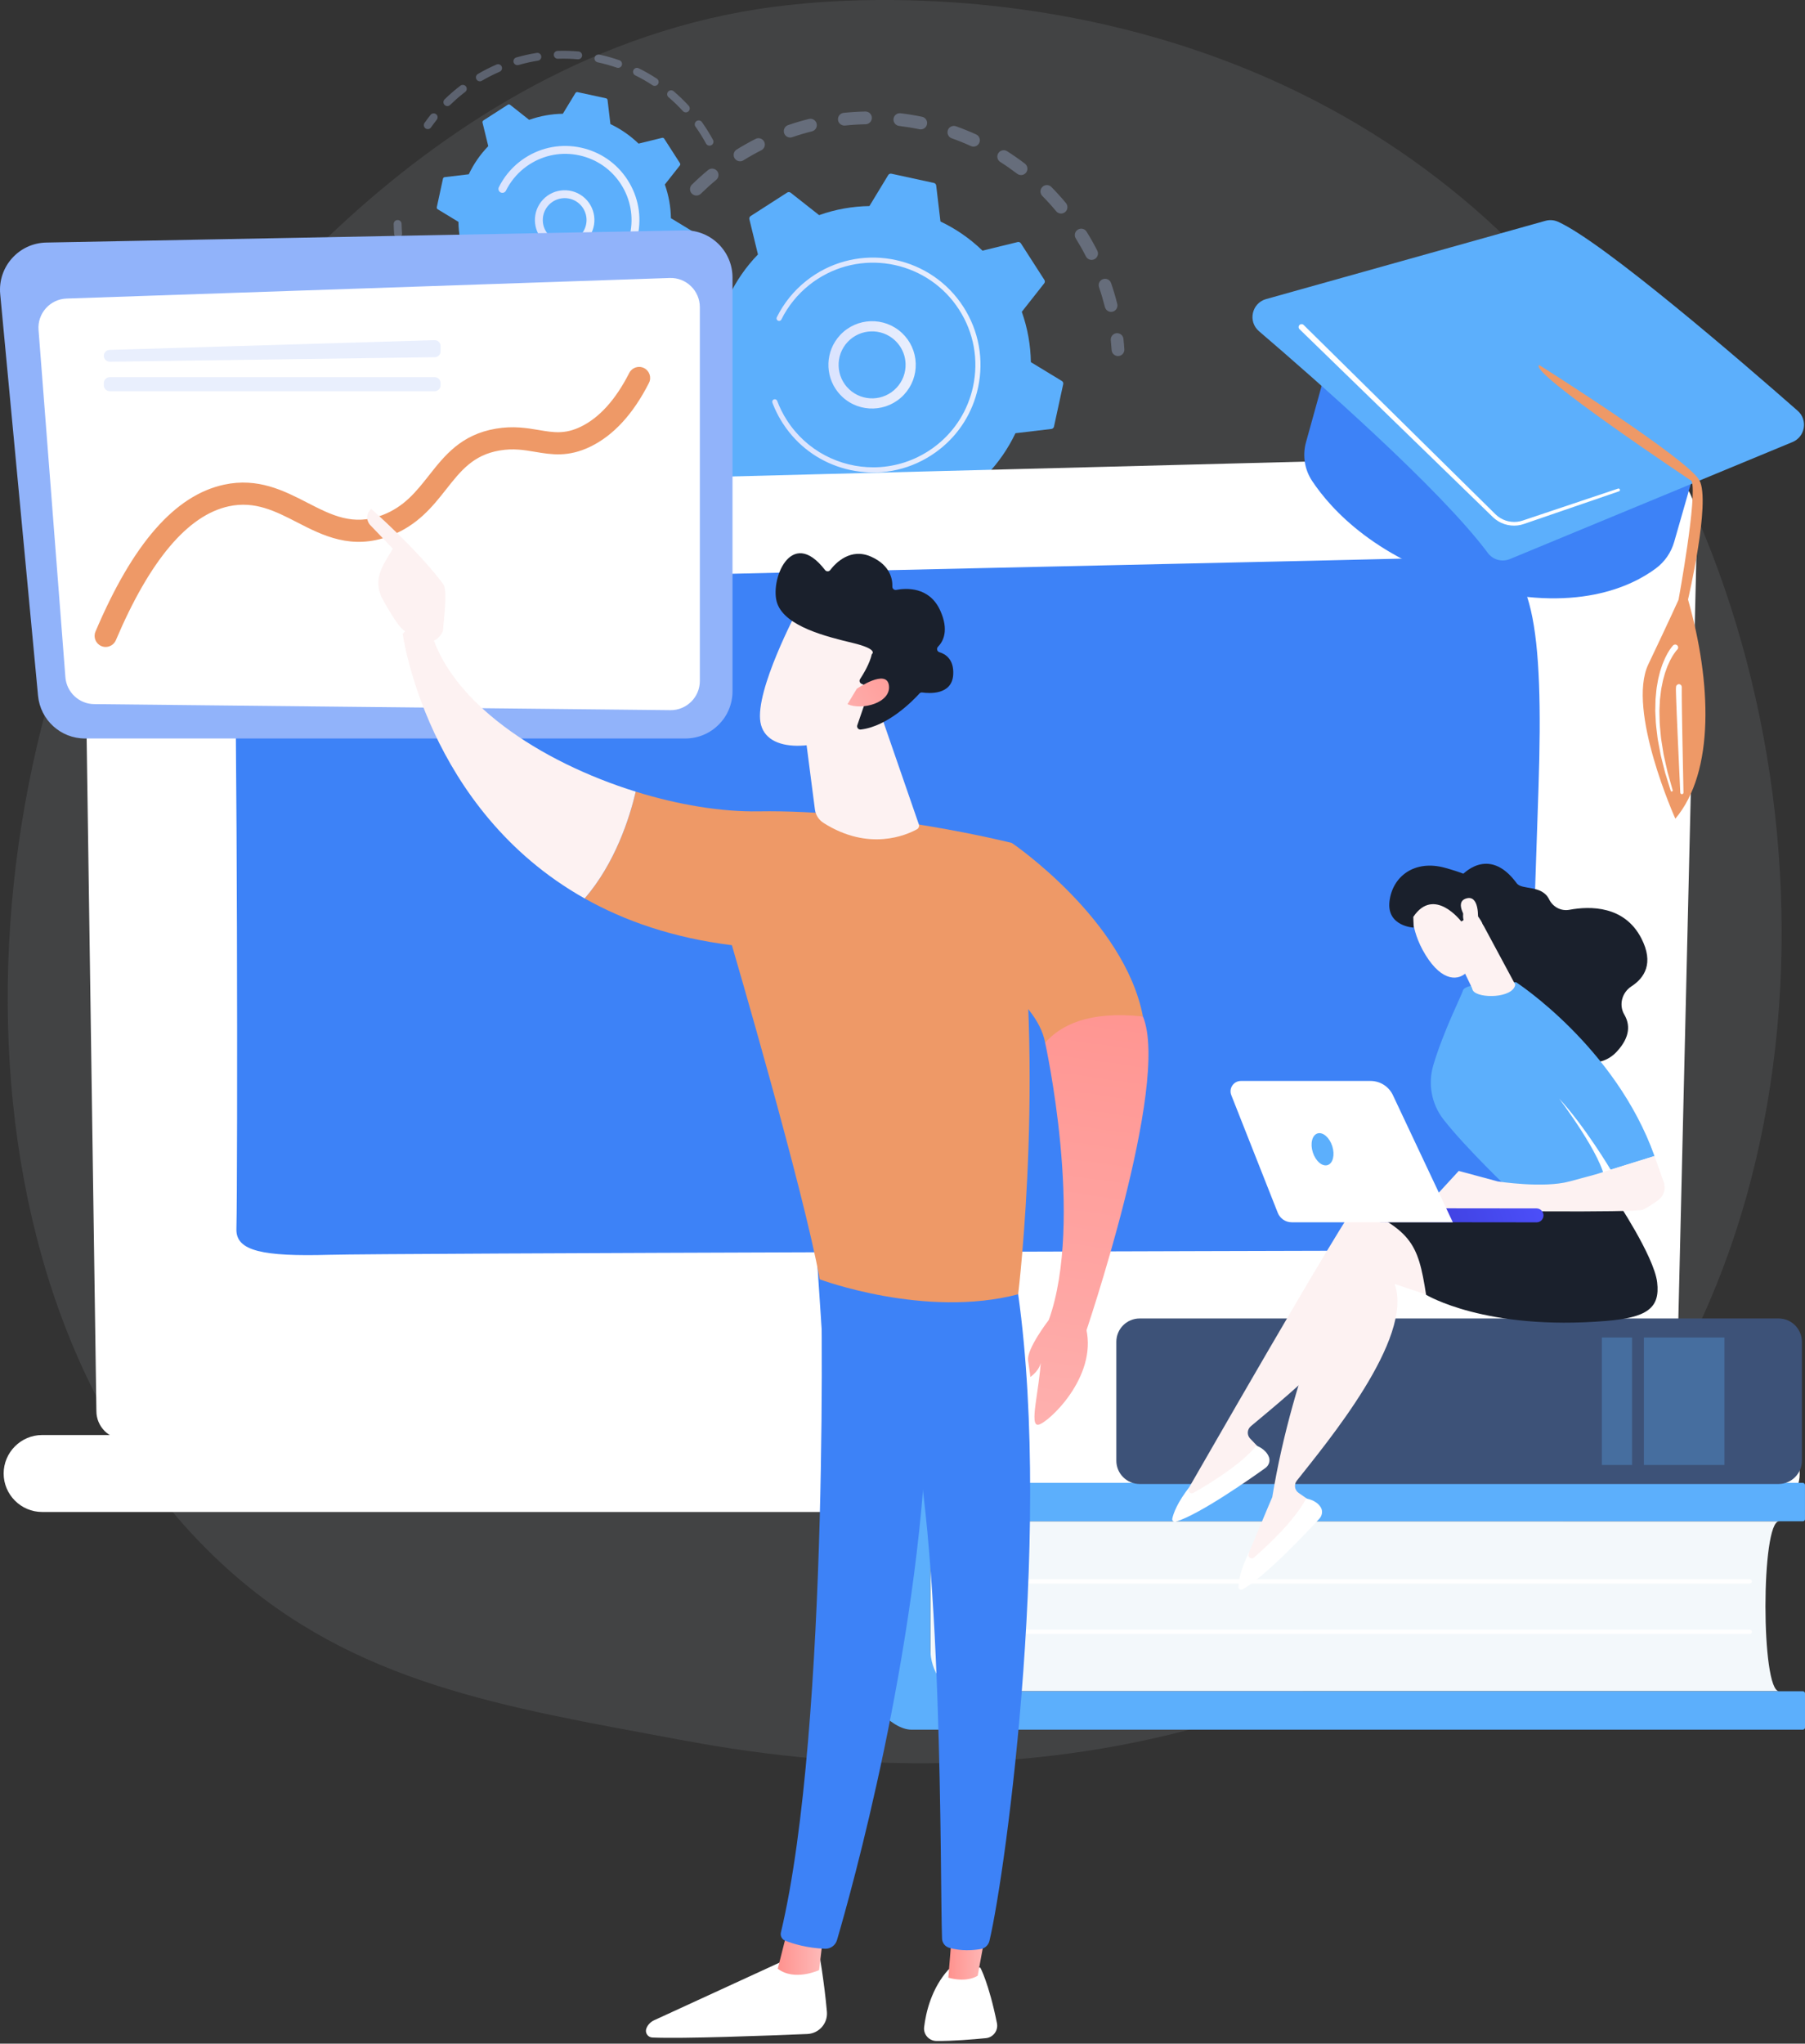 <?xml version="1.0" encoding="UTF-8"?>
<svg xmlns="http://www.w3.org/2000/svg" width="220" height="249" viewBox="0 0 220 249" fill="none">
  <rect x="0" y="0" width="220" height="249" fill="#333333" stroke="none"/>
  <g clip-path="url(#clip0_1159_91143)">
    <path opacity="0.09" d="M191.139 184.763C185.512 190.565 180.475 193.974 176.619 196.549C139.017 221.656 96.035 214.42 82.746 211.945C61.304 207.954 43.206 205.14 27.657 191.091C-7.677 159.169 -5.959 92.576 21.04 51.321C24.243 46.43 51.199 6.467 94.275 0.838C95.328 0.7 96.114 0.621 96.802 0.549C103.467 -0.157 144.761 -3.879 178.429 24.33C183.249 28.369 191.007 35.653 198.198 46.761C224.503 87.38 224.588 150.287 191.139 184.763Z" fill="#E7EEF6"></path>
    <g opacity="0.3">
      <path d="M84.27 23.532C84.026 23.225 84.047 22.778 84.333 22.495C84.958 21.881 85.619 21.283 86.3 20.722C86.63 20.449 87.12 20.494 87.393 20.825C87.395 20.83 87.398 20.833 87.403 20.835C87.665 21.166 87.618 21.645 87.292 21.918C86.646 22.453 86.019 23.019 85.424 23.601C85.119 23.903 84.627 23.898 84.325 23.591C84.304 23.575 84.285 23.554 84.27 23.532ZM89.592 19.361C89.574 19.337 89.555 19.314 89.539 19.287C89.314 18.922 89.425 18.443 89.791 18.218C90.54 17.755 91.315 17.318 92.096 16.921C92.477 16.728 92.943 16.879 93.139 17.262C93.332 17.643 93.181 18.112 92.797 18.305C92.054 18.681 91.318 19.096 90.606 19.538C90.27 19.745 89.833 19.663 89.592 19.361ZM95.701 16.463C95.648 16.394 95.603 16.317 95.574 16.23C95.436 15.825 95.65 15.383 96.055 15.243C96.886 14.957 97.741 14.706 98.594 14.494C99.009 14.391 99.43 14.645 99.536 15.06C99.639 15.476 99.385 15.897 98.969 16.003C98.159 16.204 97.347 16.445 96.558 16.715C96.241 16.823 95.899 16.712 95.701 16.463ZM102.304 15.005C102.214 14.893 102.156 14.756 102.14 14.602C102.095 14.176 102.405 13.795 102.831 13.75C103.704 13.658 104.594 13.605 105.472 13.586C105.901 13.578 106.256 13.92 106.264 14.348C106.272 14.777 105.93 15.132 105.502 15.14C104.668 15.156 103.823 15.209 102.992 15.296C102.72 15.322 102.463 15.203 102.304 15.005ZM109.069 15.055C108.945 14.899 108.881 14.695 108.905 14.478C108.955 14.052 109.342 13.748 109.768 13.8C110.639 13.904 111.517 14.047 112.38 14.227C112.801 14.314 113.071 14.724 112.984 15.145C112.896 15.566 112.486 15.836 112.065 15.748C111.245 15.579 110.411 15.444 109.583 15.344C109.371 15.317 109.191 15.209 109.069 15.055ZM115.652 16.601C115.49 16.397 115.435 16.119 115.527 15.857C115.67 15.452 116.115 15.243 116.52 15.386C117.348 15.68 118.174 16.016 118.973 16.378C119.362 16.556 119.537 17.016 119.357 17.408C119.18 17.797 118.719 17.972 118.33 17.792C117.571 17.445 116.784 17.127 115.998 16.849C115.855 16.797 115.739 16.709 115.652 16.601ZM134.816 37.703C134.75 37.618 134.7 37.52 134.671 37.409C134.467 36.599 134.226 35.789 133.954 34.998C133.813 34.593 134.03 34.151 134.435 34.011C134.84 33.87 135.282 34.085 135.423 34.492C135.708 35.324 135.963 36.178 136.177 37.031C136.28 37.446 136.029 37.867 135.613 37.973C135.306 38.05 134.999 37.933 134.816 37.703ZM121.726 19.562C121.525 19.311 121.496 18.948 121.678 18.663C121.908 18.3 122.388 18.194 122.75 18.424C123.491 18.895 124.222 19.406 124.92 19.938C125.259 20.2 125.325 20.685 125.066 21.026C124.807 21.367 124.32 21.431 123.978 21.172C123.314 20.666 122.623 20.182 121.916 19.734C121.842 19.687 121.779 19.628 121.726 19.562ZM132.44 31.372C132.408 31.332 132.379 31.287 132.355 31.24C131.977 30.496 131.558 29.76 131.119 29.048C130.891 28.683 131.005 28.206 131.368 27.979C131.733 27.754 132.212 27.862 132.437 28.228C132.903 28.974 133.34 29.75 133.739 30.533C133.935 30.914 133.782 31.383 133.4 31.578C133.067 31.75 132.665 31.655 132.44 31.372ZM126.985 23.81C126.741 23.503 126.763 23.056 127.048 22.776C127.353 22.474 127.845 22.476 128.147 22.783C128.763 23.408 129.362 24.067 129.923 24.745C129.925 24.75 129.931 24.753 129.933 24.758C130.195 25.086 130.148 25.568 129.822 25.838C129.491 26.113 129.002 26.068 128.729 25.737C128.194 25.094 127.628 24.467 127.04 23.874C127.019 23.853 127.001 23.831 126.985 23.81Z" fill="#BDD0FB"></path>
      <path d="M135.657 43.089C135.562 42.969 135.501 42.821 135.49 42.657C135.464 42.258 135.43 41.853 135.387 41.453C135.342 41.027 135.652 40.643 136.078 40.598C136.504 40.553 136.888 40.863 136.93 41.289C136.975 41.71 137.012 42.136 137.039 42.557C137.065 42.985 136.742 43.353 136.314 43.382C136.051 43.398 135.811 43.282 135.657 43.089Z" fill="#BDD0FB"></path>
    </g>
    <g opacity="0.3">
      <path d="M127.847 65.427C127.615 65.134 127.622 64.708 127.882 64.422C128.152 64.125 128.419 63.821 128.679 63.511C128.954 63.183 129.443 63.141 129.772 63.416C130.102 63.694 130.142 64.181 129.867 64.509C129.594 64.835 129.311 65.157 129.028 65.467C128.739 65.785 128.247 65.806 127.932 65.517C127.9 65.488 127.874 65.459 127.847 65.427Z" fill="#BDD0FB"></path>
      <path d="M81.859 63.92C81.637 63.64 81.417 63.356 81.203 63.068C80.946 62.724 81.02 62.237 81.365 61.983C81.709 61.726 82.198 61.8 82.45 62.144C82.945 62.811 83.466 63.457 84.006 64.068C84.289 64.391 84.257 64.881 83.937 65.164C83.614 65.447 83.125 65.416 82.841 65.095C82.505 64.714 82.177 64.32 81.859 63.92ZM78.99 59.619C78.964 59.585 78.938 59.548 78.916 59.508C78.498 58.748 78.109 57.965 77.757 57.174C77.582 56.782 77.76 56.324 78.149 56.149C78.54 55.975 79.001 56.152 79.173 56.544C79.507 57.293 79.877 58.039 80.274 58.759C80.481 59.135 80.343 59.606 79.97 59.812C79.636 60 79.221 59.908 78.99 59.619ZM85.745 67.967C85.517 67.681 85.517 67.263 85.766 66.977C86.046 66.652 86.536 66.617 86.862 66.898C87.481 67.435 88.135 67.951 88.799 68.433C89.146 68.684 89.223 69.171 88.971 69.518C88.72 69.865 88.233 69.941 87.886 69.69C87.185 69.182 86.499 68.637 85.845 68.073C85.808 68.038 85.774 68.004 85.745 67.967ZM76.442 53.468C76.381 53.392 76.333 53.302 76.304 53.201C76.063 52.37 75.857 51.518 75.687 50.671C75.603 50.25 75.875 49.842 76.296 49.758C76.717 49.673 77.124 49.946 77.209 50.366C77.371 51.171 77.567 51.981 77.797 52.77C77.916 53.182 77.678 53.611 77.267 53.73C76.955 53.82 76.632 53.706 76.442 53.468ZM91.229 71.731C91.041 71.495 91.001 71.162 91.152 70.881C91.353 70.502 91.824 70.36 92.203 70.561C92.925 70.947 93.674 71.307 94.431 71.633C94.826 71.802 95.008 72.26 94.836 72.652C94.667 73.046 94.209 73.226 93.817 73.057C93.021 72.715 92.232 72.334 91.47 71.929C91.374 71.879 91.292 71.81 91.229 71.731ZM97.406 74.197C97.258 74.009 97.197 73.755 97.266 73.507C97.38 73.094 97.808 72.85 98.221 72.967C99.013 73.186 99.825 73.374 100.633 73.528C101.053 73.607 101.331 74.012 101.252 74.436C101.172 74.856 100.768 75.134 100.344 75.055C99.495 74.893 98.642 74.695 97.808 74.465C97.642 74.417 97.504 74.322 97.406 74.197ZM103.975 75.261C103.862 75.118 103.798 74.936 103.809 74.74C103.83 74.311 104.195 73.983 104.624 74.004C105.447 74.046 106.278 74.054 107.098 74.025C107.527 74.012 107.885 74.346 107.9 74.777C107.914 75.206 107.578 75.563 107.149 75.579C106.286 75.608 105.41 75.6 104.544 75.555C104.311 75.542 104.108 75.428 103.975 75.261ZM110.619 74.867C110.539 74.769 110.484 74.647 110.462 74.515C110.391 74.091 110.674 73.692 111.095 73.618C111.905 73.48 112.72 73.303 113.514 73.096C113.93 72.988 114.353 73.237 114.462 73.652C114.57 74.068 114.321 74.491 113.906 74.6C113.069 74.817 112.212 75.002 111.36 75.147C111.069 75.198 110.788 75.081 110.619 74.867ZM117.016 73.022C116.971 72.967 116.934 72.903 116.905 72.834C116.74 72.437 116.928 71.985 117.325 71.821C118.082 71.508 118.839 71.156 119.57 70.78C119.951 70.585 120.419 70.736 120.615 71.114C120.811 71.495 120.663 71.963 120.282 72.159C119.512 72.556 118.718 72.924 117.921 73.255C117.593 73.39 117.225 73.287 117.016 73.022ZM122.846 69.82C122.836 69.806 122.828 69.793 122.817 69.78C122.571 69.428 122.656 68.944 123.008 68.7C123.503 68.353 123.995 67.986 124.466 67.61C124.638 67.475 124.808 67.334 124.974 67.197C125.305 66.921 125.795 66.966 126.067 67.297C126.351 67.626 126.298 68.115 125.967 68.391C125.79 68.536 125.612 68.682 125.432 68.825C124.935 69.222 124.419 69.605 123.897 69.971C123.561 70.209 123.1 70.137 122.846 69.82Z" fill="#BDD0FB"></path>
      <path d="M75.311 46.892C75.216 46.77 75.155 46.622 75.144 46.455C75.12 46.034 75.102 45.608 75.094 45.182C75.086 44.753 75.427 44.399 75.856 44.391C76.285 44.383 76.64 44.724 76.647 45.153C76.655 45.555 76.671 45.963 76.695 46.36C76.722 46.789 76.396 47.157 75.967 47.18C75.703 47.199 75.462 47.083 75.311 46.892Z" fill="#BDD0FB"></path>
    </g>
    <path d="M83.008 42.105C82.976 42.256 83.042 42.412 83.175 42.491L86.949 44.783C86.983 46.845 87.343 48.917 88.055 50.916L85.324 54.383C85.228 54.505 85.221 54.674 85.303 54.804L88.166 59.258C88.251 59.388 88.407 59.452 88.558 59.414L92.846 58.369C94.37 59.846 96.104 61.034 97.967 61.921L98.489 66.306C98.507 66.46 98.621 66.584 98.772 66.619L103.949 67.744C104.1 67.775 104.256 67.709 104.335 67.577L106.627 63.803C108.689 63.768 110.761 63.408 112.76 62.696L116.227 65.428C116.349 65.523 116.518 65.531 116.648 65.449L121.102 62.585C121.232 62.501 121.295 62.344 121.258 62.193L120.213 57.906C121.69 56.381 122.878 54.648 123.765 52.784L128.15 52.263C128.304 52.245 128.428 52.131 128.463 51.98L129.587 46.803C129.619 46.652 129.553 46.496 129.421 46.416L125.646 44.124C125.612 42.063 125.252 39.99 124.54 37.992L127.271 34.525C127.367 34.403 127.375 34.234 127.293 34.104L124.429 29.649C124.344 29.52 124.188 29.456 124.037 29.493L119.75 30.539C118.225 29.062 116.491 27.873 114.628 26.987L114.107 22.601C114.088 22.448 113.974 22.323 113.824 22.289L108.647 21.164C108.496 21.132 108.34 21.198 108.26 21.331L105.968 25.105C103.906 25.14 101.834 25.499 99.836 26.211L96.368 23.48C96.247 23.385 96.077 23.377 95.948 23.459L91.493 26.323C91.364 26.407 91.3 26.563 91.337 26.714L92.382 31.002C90.906 32.526 89.717 34.26 88.831 36.123L84.445 36.645C84.291 36.663 84.167 36.777 84.133 36.928L83.008 42.105Z" fill="#5CAFFC"></path>
    <path d="M102.123 47.768C100.506 45.738 100.577 42.768 102.404 40.818C104.41 38.674 107.784 38.56 109.928 40.566C110.968 41.538 111.564 42.856 111.612 44.277C111.659 45.698 111.151 47.053 110.177 48.091C108.171 50.235 104.796 50.349 102.652 48.342C102.462 48.162 102.285 47.969 102.123 47.768ZM109.492 41.919C109.367 41.763 109.23 41.614 109.081 41.474C107.438 39.937 104.849 40.024 103.311 41.667C101.774 43.311 101.858 45.9 103.505 47.437C105.148 48.975 107.737 48.888 109.275 47.244C110.021 46.447 110.41 45.41 110.373 44.319C110.344 43.433 110.034 42.599 109.492 41.919Z" fill="url(#paint0_linear_1159_91143)"></path>
    <path d="M96.18 52.647C95.902 52.298 95.64 51.933 95.396 51.554C95.32 51.435 95.246 51.313 95.171 51.191C94.811 50.591 94.499 49.961 94.24 49.312C94.237 49.304 94.232 49.294 94.229 49.286C94.219 49.262 94.211 49.236 94.2 49.209C94.181 49.161 94.163 49.111 94.144 49.061C94.097 48.931 94.139 48.791 94.242 48.709C94.266 48.69 94.295 48.672 94.327 48.661C94.489 48.6 94.666 48.682 94.727 48.844C95.036 49.67 95.439 50.469 95.92 51.215C98.31 54.934 102.357 56.953 106.478 56.938C108.77 56.93 111.086 56.289 113.153 54.96C113.516 54.727 113.865 54.479 114.196 54.214C116.435 52.433 117.978 49.956 118.595 47.121C119.301 43.865 118.701 40.531 116.898 37.728C113.177 31.942 105.449 30.264 99.665 33.983C99.308 34.213 98.964 34.459 98.636 34.721C97.209 35.859 96.045 37.294 95.235 38.932C95.214 38.974 95.185 39.009 95.15 39.038C95.06 39.109 94.931 39.128 94.819 39.072C94.666 38.995 94.602 38.81 94.679 38.657C95.529 36.936 96.751 35.428 98.249 34.234C98.596 33.959 98.956 33.699 99.329 33.459C105.401 29.555 113.518 31.32 117.422 37.389C119.315 40.329 119.947 43.831 119.204 47.251C118.558 50.225 116.935 52.827 114.585 54.698C114.236 54.976 113.87 55.238 113.489 55.484C110.549 57.377 107.045 58.009 103.628 57.266C100.653 56.62 98.051 54.998 96.18 52.647Z" fill="url(#paint1_linear_1159_91143)"></path>
    <g opacity="0.3">
      <path d="M51.761 15.549C51.631 15.388 51.618 15.152 51.745 14.975C51.978 14.641 52.227 14.311 52.481 13.993C52.645 13.787 52.947 13.752 53.156 13.916C53.365 14.08 53.396 14.382 53.232 14.591C52.992 14.896 52.753 15.21 52.531 15.528C52.38 15.745 52.081 15.795 51.864 15.645C51.822 15.615 51.787 15.584 51.761 15.549Z" fill="#BDD0FB"></path>
      <path d="M54.151 12.745C54 12.554 54.013 12.276 54.191 12.104C54.691 11.615 55.223 11.144 55.771 10.71C55.887 10.617 56.004 10.527 56.12 10.437C56.332 10.275 56.633 10.334 56.792 10.527C56.954 10.739 56.911 11.038 56.702 11.199C56.589 11.287 56.477 11.371 56.369 11.459C55.845 11.874 55.339 12.324 54.86 12.79C54.67 12.975 54.368 12.973 54.183 12.782C54.172 12.769 54.161 12.755 54.151 12.745ZM58.113 9.725C58.1 9.706 58.087 9.688 58.073 9.669C57.938 9.442 58.018 9.148 58.245 9.013C58.978 8.584 59.746 8.195 60.522 7.862C60.765 7.756 61.048 7.87 61.151 8.113C61.257 8.357 61.144 8.637 60.9 8.743C60.159 9.063 59.426 9.431 58.727 9.841C58.521 9.963 58.259 9.91 58.113 9.725ZM62.684 7.758C62.647 7.711 62.618 7.655 62.599 7.594C62.525 7.34 62.673 7.073 62.927 7.002C63.743 6.766 64.582 6.578 65.421 6.446C65.683 6.403 65.929 6.581 65.969 6.843C66.011 7.105 65.831 7.351 65.572 7.391C64.772 7.518 63.973 7.698 63.195 7.923C63.002 7.976 62.803 7.907 62.684 7.758ZM67.602 6.975C67.541 6.898 67.501 6.8 67.498 6.694C67.49 6.43 67.697 6.208 67.961 6.2C68.811 6.17 69.669 6.194 70.513 6.268C70.778 6.292 70.971 6.525 70.947 6.79C70.923 7.054 70.69 7.248 70.425 7.224C69.621 7.152 68.803 7.129 67.993 7.158C67.837 7.163 67.694 7.092 67.602 6.975ZM72.561 7.417C72.474 7.309 72.437 7.163 72.469 7.017C72.524 6.758 72.778 6.594 73.038 6.65C73.869 6.827 74.695 7.06 75.494 7.338C75.745 7.425 75.878 7.698 75.79 7.949C75.703 8.2 75.43 8.333 75.182 8.245C74.417 7.981 73.628 7.761 72.837 7.589C72.723 7.563 72.628 7.502 72.561 7.417ZM77.262 9.05C77.151 8.91 77.122 8.711 77.206 8.539C77.323 8.301 77.611 8.203 77.847 8.32C78.609 8.695 79.353 9.119 80.062 9.585C80.284 9.73 80.345 10.027 80.2 10.249C80.054 10.471 79.758 10.532 79.535 10.387C78.861 9.942 78.151 9.537 77.423 9.18C77.36 9.148 77.304 9.103 77.262 9.05ZM81.42 11.779C81.28 11.604 81.28 11.347 81.431 11.17C81.603 10.969 81.904 10.945 82.106 11.114C82.749 11.662 83.368 12.258 83.942 12.885C84.12 13.084 84.109 13.385 83.913 13.563C83.717 13.743 83.416 13.729 83.236 13.534C82.688 12.935 82.097 12.366 81.484 11.845C81.46 11.826 81.439 11.803 81.42 11.779ZM86.105 17.567C86.086 17.546 86.073 17.522 86.057 17.496C85.724 16.882 85.35 16.273 84.951 15.691C84.89 15.603 84.829 15.516 84.768 15.431C84.615 15.214 84.665 14.915 84.879 14.762C85.094 14.608 85.401 14.653 85.549 14.873C85.615 14.966 85.678 15.056 85.742 15.148C86.163 15.757 86.552 16.395 86.901 17.038C87.028 17.271 86.941 17.562 86.708 17.689C86.499 17.8 86.245 17.744 86.105 17.567Z" fill="#BDD0FB"></path>
    </g>
    <g opacity="0.3">
      <path d="M52.672 40.012C52.508 39.808 52.54 39.509 52.744 39.343C52.947 39.176 53.252 39.205 53.419 39.411C53.924 40.028 54.469 40.621 55.044 41.169C55.232 41.351 55.242 41.656 55.057 41.846C54.874 42.037 54.57 42.045 54.379 41.86C53.779 41.283 53.204 40.663 52.678 40.015C52.675 40.015 52.672 40.015 52.672 40.012ZM51.235 38.022C51.224 38.009 51.214 37.995 51.206 37.98C50.759 37.275 50.348 36.534 49.991 35.783C49.877 35.544 49.978 35.259 50.216 35.145C50.454 35.031 50.743 35.134 50.857 35.37C51.201 36.087 51.59 36.794 52.016 37.466C52.159 37.688 52.093 37.985 51.868 38.128C51.658 38.26 51.386 38.212 51.235 38.022ZM56.206 43.4C56.073 43.233 56.063 42.992 56.198 42.815C56.356 42.603 56.656 42.558 56.867 42.717C57.508 43.194 58.18 43.636 58.871 44.03C59.101 44.162 59.181 44.453 59.048 44.684C58.916 44.914 58.625 44.993 58.394 44.861C57.672 44.448 56.965 43.982 56.296 43.482C56.261 43.461 56.232 43.432 56.206 43.4ZM49.128 33.602C49.094 33.559 49.067 33.509 49.049 33.456C48.784 32.665 48.565 31.847 48.4 31.029C48.347 30.77 48.514 30.516 48.776 30.463C49.036 30.41 49.287 30.579 49.34 30.839C49.499 31.619 49.708 32.398 49.959 33.152C50.044 33.403 49.906 33.676 49.658 33.758C49.459 33.822 49.25 33.753 49.128 33.602ZM60.453 45.832C60.348 45.7 60.316 45.515 60.387 45.348C60.491 45.104 60.771 44.988 61.015 45.091C61.748 45.401 62.507 45.668 63.272 45.885C63.526 45.957 63.675 46.224 63.603 46.478C63.532 46.732 63.264 46.88 63.01 46.809C62.208 46.581 61.412 46.301 60.642 45.978C60.567 45.941 60.504 45.893 60.453 45.832ZM65.162 47.174C65.08 47.074 65.043 46.939 65.064 46.801C65.106 46.539 65.35 46.362 65.612 46.401C66.401 46.526 67.203 46.602 67.997 46.632C68.261 46.642 68.468 46.864 68.457 47.129C68.447 47.394 68.224 47.6 67.962 47.59C67.129 47.561 66.29 47.478 65.464 47.349C65.339 47.328 65.234 47.264 65.162 47.174ZM70.056 47.349C70 47.277 69.96 47.19 69.953 47.092C69.929 46.827 70.125 46.597 70.389 46.573C71.183 46.507 71.98 46.388 72.758 46.227C73.017 46.174 73.272 46.338 73.325 46.597C73.38 46.857 73.213 47.111 72.954 47.166C72.139 47.338 71.302 47.46 70.469 47.532C70.307 47.542 70.154 47.471 70.056 47.349Z" fill="#BDD0FB"></path>
      <path d="M48.146 28.782C48.088 28.71 48.051 28.62 48.043 28.52C48.011 28.11 47.992 27.699 47.984 27.294C47.979 27.03 48.191 26.81 48.456 26.805C48.72 26.799 48.937 27.011 48.945 27.276C48.953 27.66 48.972 28.054 49.001 28.443C49.022 28.708 48.824 28.938 48.559 28.959C48.395 28.972 48.241 28.901 48.146 28.782Z" fill="#BDD0FB"></path>
    </g>
    <path d="M53.24 25.238C53.218 25.339 53.263 25.445 53.351 25.498L55.876 27.033C55.897 28.412 56.14 29.799 56.617 31.138L54.791 33.456C54.727 33.538 54.722 33.65 54.777 33.737L56.694 36.717C56.749 36.804 56.855 36.847 56.956 36.823L59.825 36.122C60.844 37.109 62.005 37.905 63.252 38.498L63.601 41.434C63.615 41.537 63.689 41.621 63.792 41.643L67.257 42.394C67.357 42.415 67.463 42.37 67.516 42.283L69.051 39.758C70.43 39.737 71.817 39.493 73.156 39.017L75.475 40.846C75.557 40.91 75.668 40.915 75.755 40.859L78.735 38.943C78.823 38.887 78.865 38.782 78.839 38.681L78.137 35.812C79.124 34.793 79.921 33.631 80.514 32.384L83.449 32.035C83.552 32.022 83.637 31.948 83.658 31.845L84.41 28.38C84.431 28.279 84.386 28.174 84.299 28.12L81.774 26.585C81.753 25.206 81.509 23.82 81.033 22.48L82.862 20.162C82.925 20.08 82.93 19.969 82.875 19.881L80.959 16.901C80.903 16.814 80.797 16.771 80.697 16.795L77.828 17.497C76.808 16.509 75.647 15.713 74.4 15.12L74.051 12.185C74.037 12.082 73.963 11.997 73.86 11.976L70.395 11.224C70.295 11.203 70.189 11.248 70.136 11.335L68.601 13.86C67.222 13.881 65.835 14.125 64.496 14.601L62.178 12.772C62.096 12.709 61.984 12.703 61.897 12.759L58.917 14.675C58.829 14.731 58.787 14.837 58.811 14.937L59.512 17.806C58.525 18.825 57.728 19.987 57.136 21.234L54.2 21.583C54.097 21.596 54.012 21.671 53.991 21.774L53.24 25.238Z" fill="#5CAFFC"></path>
    <path d="M65.981 29.06C65.499 28.454 65.224 27.716 65.197 26.927C65.166 25.958 65.512 25.037 66.174 24.328C67.54 22.867 69.84 22.79 71.301 24.156C72.762 25.527 72.838 27.821 71.473 29.282C70.811 29.989 69.914 30.397 68.945 30.428C67.976 30.46 67.053 30.113 66.346 29.452C66.214 29.333 66.092 29.2 65.981 29.06ZM70.912 25.148C70.832 25.048 70.742 24.952 70.647 24.86C69.572 23.854 67.881 23.912 66.875 24.987C66.388 25.508 66.134 26.186 66.158 26.898C66.182 27.61 66.481 28.269 67.002 28.758C67.524 29.245 68.201 29.499 68.913 29.476C69.625 29.452 70.287 29.153 70.774 28.631C71.684 27.652 71.722 26.165 70.912 25.148Z" fill="url(#paint2_linear_1159_91143)"></path>
    <path d="M61.834 32.447C61.646 32.209 61.466 31.96 61.299 31.701C60.966 31.185 60.685 30.632 60.466 30.06C60.455 30.034 60.447 30.01 60.437 29.983C60.362 29.785 60.429 29.565 60.587 29.441C60.627 29.409 60.669 29.385 60.717 29.367C60.966 29.274 61.241 29.401 61.334 29.647C61.535 30.184 61.794 30.701 62.107 31.182C62.123 31.209 62.141 31.235 62.16 31.262C62.906 32.4 63.906 33.305 65.076 33.932C65.712 34.271 66.394 34.528 67.114 34.692C67.12 34.694 67.125 34.694 67.133 34.697C67.151 34.7 67.17 34.705 67.186 34.708C69.293 35.166 71.452 34.776 73.265 33.609C73.501 33.458 73.726 33.297 73.94 33.125C75.388 31.971 76.388 30.367 76.788 28.533C77.246 26.426 76.854 24.266 75.69 22.453C74.522 20.64 72.72 19.389 70.613 18.931C68.506 18.473 66.347 18.862 64.534 20.029C64.303 20.177 64.081 20.336 63.867 20.505C62.943 21.241 62.189 22.173 61.665 23.232C61.633 23.298 61.588 23.351 61.532 23.393C61.392 23.504 61.194 23.533 61.022 23.448C60.783 23.329 60.688 23.044 60.804 22.805C61.392 21.62 62.234 20.579 63.269 19.754C63.507 19.563 63.755 19.386 64.015 19.219C66.045 17.914 68.461 17.477 70.817 17.991C73.175 18.505 75.192 19.902 76.497 21.932C77.802 23.962 78.238 26.376 77.725 28.734C77.28 30.785 76.161 32.58 74.538 33.871C74.297 34.062 74.046 34.245 73.784 34.414C69.851 36.941 64.682 36.026 61.834 32.447Z" fill="url(#paint3_linear_1159_91143)"></path>
    <path d="M204.297 171.933C204.297 173.821 202.751 175.364 200.864 175.364H15.182C13.292 175.364 11.749 173.821 11.749 171.933L10.203 65.226C10.203 63.339 12.426 59.655 16.5 59.932L197.969 55.237C200.338 55.176 202.63 56.087 204.308 57.76C205.986 59.432 206.904 61.719 206.849 64.085L204.297 171.933Z" fill="white"></path>
    <path d="M200.906 168.643C200.906 170.429 199.445 171.89 197.658 171.89H19.659C17.872 171.89 16.412 170.429 16.412 168.643L14.953 71.773C15.125 65.945 20.236 63.849 23.333 63.973L197.261 59.307C198.926 59.262 200.535 59.902 201.716 61.08C202.894 62.258 203.539 63.864 203.497 65.529L200.906 168.643Z" fill="white"></path>
    <path d="M28.814 149.761C28.986 142.972 28.922 82.865 28.499 77.672C28.076 72.482 36.844 71.508 50.303 70.923C63.761 70.338 177.316 68.025 180.24 67.808C186.812 67.316 188.173 76.376 187.516 96.046C187.021 110.822 186.203 135.164 185.828 146.36C185.716 149.692 182.763 152.339 179.145 152.347C151.817 152.416 47.084 152.693 40.113 152.884C32.088 153.104 28.745 152.45 28.814 149.761Z" fill="#3D82F7"></path>
    <path d="M214.67 184.218H5.133C2.555 184.218 0.445 182.109 0.445 179.531C0.445 176.953 2.555 174.844 5.133 174.844H214.67C217.248 174.844 219.358 176.953 219.358 179.531C219.358 182.109 217.248 184.218 214.67 184.218Z" fill="white"></path>
    <path d="M119.945 157.566C119.945 158.501 119.188 159.258 118.254 159.258C117.319 159.258 116.562 158.501 116.562 157.566C116.562 156.632 117.319 155.875 118.254 155.875C119.188 155.872 119.945 156.632 119.945 157.566Z" fill="url(#paint4_linear_1159_91143)"></path>
    <path d="M216.843 206.057H113.391V185.352H216.843C214.627 185.352 214.627 206.057 216.843 206.057Z" fill="#F3F8FB"></path>
    <path d="M113.394 200.877V191.402C113.394 188.061 115.437 185.354 117.959 185.354H219.733C219.879 185.354 219.998 185.235 219.998 185.089V180.937C219.998 180.791 219.879 180.672 219.733 180.672H111.314C108.847 180.672 104.93 184.552 104.93 189.337V202.571C104.93 207.083 108.733 210.741 111.059 210.741H219.739C219.884 210.741 220.003 210.622 220.003 210.476V206.324C220.003 206.178 219.884 206.059 219.739 206.059H117.306C115.146 206.056 113.394 203.738 113.394 200.877Z" fill="#5CAFFC"></path>
    <path d="M214.667 204.361H122.172C118.133 204.361 114.859 201.563 114.859 198.115V193.84C114.859 190.019 118.485 186.922 122.958 186.922H214.664C212.483 186.922 212.483 204.361 214.667 204.361Z" fill="#F3F8FB"></path>
    <path d="M213.264 192.936H116.265C116.119 192.936 116 192.816 116 192.671C116 192.525 116.119 192.406 116.265 192.406H213.264C213.41 192.406 213.529 192.525 213.529 192.671C213.529 192.816 213.41 192.936 213.264 192.936Z" fill="white"></path>
    <path d="M213.264 199.084H116.265C116.119 199.084 116 198.965 116 198.819C116 198.674 116.119 198.555 116.265 198.555H213.264C213.41 198.555 213.529 198.674 213.529 198.819C213.529 198.965 213.41 199.084 213.264 199.084Z" fill="white"></path>
    <path d="M138.908 180.809H216.777C218.349 180.809 219.622 179.536 219.622 177.963V163.486C219.622 161.914 218.349 160.641 216.777 160.641H138.908C137.336 160.641 136.063 161.914 136.063 163.486V177.963C136.06 179.536 137.336 180.809 138.908 180.809Z" fill="#3D5278"></path>
    <path d="M200.363 178.492H210.18V162.959H200.363V178.492Z" fill="#5CAFFC" fill-opacity="0.3"></path>
    <path d="M195.238 178.492H198.922V162.959H195.238V178.492Z" fill="#5CAFFC" fill-opacity="0.3"></path>
    <path d="M144.963 181.177C144.998 181.163 163.604 148.577 166.118 145.51C166.542 144.993 167.196 144.731 167.857 144.811L173.05 145.43L179.151 158.629L168.985 152.709C169.99 159.664 156.932 170.002 152.453 173.774C151.998 174.158 151.961 174.843 152.371 175.272L154.16 177.143C151.225 180.118 147.837 182.029 144.016 182.913L144.963 181.177Z" fill="#FDF2F2"></path>
    <path d="M153.134 176.141C153.134 176.141 154.274 176.509 154.661 177.525C154.846 178.012 154.648 178.562 154.224 178.864C152.345 180.211 146.146 184.557 143.288 185.407C143.052 185.476 142.83 185.264 142.883 185.026C143.028 184.361 143.505 183.035 145.035 181.093L144.897 181.371C144.722 181.723 145.106 182.088 145.448 181.895C147.358 180.815 151.254 178.451 153.134 176.141Z" fill="white"></path>
    <path d="M152.215 189.175C152.247 189.154 155.039 182.428 155.068 182.41C157.627 166.826 163.874 153.479 165.716 149.967C166.026 149.376 166.613 148.987 167.277 148.929L172.489 148.484L181.136 160.175L169.982 156.435C172.375 163.044 161.68 175.812 158.056 180.412C157.688 180.877 157.792 181.558 158.279 181.896L160.409 183.368C158.136 186.875 155.206 189.432 151.641 191.07L152.215 189.175Z" fill="#FDF2F2"></path>
    <path d="M159.192 182.586C159.192 182.586 160.383 182.716 160.968 183.634C161.249 184.073 161.164 184.653 160.812 185.034C159.245 186.733 154.055 192.244 151.427 193.654C151.213 193.771 150.95 193.607 150.953 193.363C150.964 192.683 151.16 191.288 152.263 189.076L152.184 189.375C152.086 189.753 152.533 190.034 152.83 189.777C154.484 188.335 157.821 185.23 159.192 182.586Z" fill="white"></path>
    <path d="M196.88 146.019C196.88 146.019 201.593 153.03 201.98 156.23C202.366 159.43 200.675 160.534 195.741 160.944C181.057 162.159 173.819 157.757 173.819 157.757C172.813 151.352 172.098 149.725 163.711 146.241C163.711 146.241 174.322 147.083 176.457 146.255C178.593 145.424 196.88 146.019 196.88 146.019Z" fill="#1A202C"></path>
    <path d="M178.086 106.735C178.086 106.735 181.371 102.849 184.862 107.616C185.494 108.479 187.921 107.767 188.813 109.575C189.274 110.509 190.266 111.038 191.288 110.848C193.834 110.377 198 110.34 200.054 114.331C201.623 117.377 200.411 119.161 198.844 120.177C197.693 120.924 197.28 122.44 197.979 123.623C198.646 124.759 198.773 126.294 197.047 128.144C193.18 132.289 185.526 125.513 185.526 125.513L179.446 111.155L178.086 106.735Z" fill="#1A202C"></path>
    <path d="M184.131 145.088C184.131 145.088 178.642 139.861 175.94 136.399C174.479 134.528 174.021 132.064 174.696 129.788C175.929 125.63 178.123 121.326 178.322 120.657C178.629 119.63 184.785 119.672 184.785 119.672C184.785 119.672 196.899 127.533 201.658 140.851L196.314 142.516C196.314 142.516 193.151 137.209 190.025 133.837C190.025 133.837 195.433 140.981 195.623 143.905L184.131 145.088Z" fill="#5CAFFC"></path>
    <path d="M173.672 147.153L177.798 142.665L182.562 143.948C182.562 143.948 188.118 144.808 191.296 143.948C194.475 143.088 194.475 143.088 194.475 143.088L201.658 140.852L202.786 144.041C203.072 144.851 202.783 145.748 202.084 146.246C201.462 146.688 200.735 147.172 200.271 147.376C199.326 147.789 178.478 147.505 178.478 147.505L173.672 147.153Z" fill="#FDF2F2"></path>
    <path d="M180.551 112.274L184.688 119.968C184.415 121.646 180.186 121.693 179.532 120.693C179.466 120.59 179.426 120.473 179.402 120.354L176.928 115.214C176.822 114.714 178.195 113.023 178.648 112.784L180.292 111.908C180.924 111.57 178.283 111.543 180.551 112.274Z" fill="#FDF2F2"></path>
    <path d="M172.186 110.467C172.186 110.467 171.721 113.066 173.761 116.371C175.804 119.677 177.84 119.526 178.872 118.349C179.904 117.171 181.143 115.207 180.579 111.912C180.018 108.614 172.893 107.153 172.186 110.467Z" fill="#FDF2F2"></path>
    <path d="M178.105 112.272C178.105 112.272 174.797 107.926 172.259 111.713L172.301 113.021C172.301 113.021 168.998 112.867 169.355 109.824C169.712 106.78 172.409 104.7 176.147 105.74C179.884 106.78 182.07 107.963 182.491 110.559C182.912 113.156 180.794 112.73 180.794 112.73C180.794 112.73 179.984 110.938 179.008 110.816C178.031 110.694 178.383 112.11 178.383 112.11L178.105 112.272Z" fill="#1A202C"></path>
    <path d="M178.863 112.154C178.863 112.154 177.151 109.931 178.71 109.468C180.269 109.007 180.211 111.646 180.11 112.628L178.863 112.154Z" fill="#FDF2F2"></path>
    <path d="M187.319 148.931C187.306 148.931 187.29 148.931 187.277 148.931L168.303 148.91C167.834 148.91 167.453 148.529 167.453 148.061C167.453 147.592 167.837 147.203 168.303 147.211L187.277 147.232C187.745 147.232 188.127 147.613 188.127 148.082C188.124 148.54 187.767 148.91 187.319 148.931Z" fill="url(#paint5_linear_1159_91143)"></path>
    <path d="M151.247 131.703H167.048C168.212 131.703 169.274 132.375 169.771 133.431L177.076 148.923H157.44C156.689 148.923 156.014 148.465 155.738 147.766L150.074 133.431C149.746 132.6 150.355 131.703 151.247 131.703Z" fill="white"></path>
    <path d="M162.381 139.645C162.722 140.709 162.471 141.742 161.817 141.953C161.163 142.165 160.353 141.472 160.012 140.408C159.67 139.344 159.922 138.312 160.575 138.1C161.229 137.891 162.039 138.582 162.381 139.645Z" fill="#5CAFFC"></path>
    <path d="M162.452 42.094L159.178 53.89C158.734 55.491 159.004 57.206 159.922 58.591C162.23 62.066 167.873 68.344 179.839 71.546C191.99 74.799 198.871 71.454 201.83 69.249C202.902 68.45 203.68 67.322 204.051 66.039L207.634 53.546L162.452 42.094Z" fill="#3D82F7"></path>
    <path d="M188.357 26.905L154.32 36.439C152.568 36.928 152.07 39.176 153.454 40.359C160.201 46.129 175.533 59.569 181.343 67.374C181.965 68.21 183.074 68.512 184.035 68.115L218.474 53.86C220.032 53.214 220.374 51.16 219.106 50.048C212.426 44.183 195.421 29.497 189.894 27.017C189.41 26.8 188.867 26.762 188.357 26.905Z" fill="#5CAFFC"></path>
    <path d="M187.615 44.484C187.615 44.484 205.761 55.929 207.143 58.544C208.524 61.159 205.743 73.045 205.743 73.045C208.599 83.105 209.022 94.031 204.197 99.748C204.197 99.748 198.247 86.517 200.905 80.94C203.562 75.364 204.586 73.077 204.586 73.077C204.586 73.077 206.91 60.404 206.177 58.594C206.177 58.597 186.075 45.21 187.615 44.484Z" fill="#EE9967"></path>
    <path d="M158.896 39.596L176.314 56.779L180.668 61.074L181.756 62.149L182.298 62.683C182.468 62.85 182.661 62.993 182.862 63.117C183.674 63.618 184.707 63.734 185.615 63.416L197.215 59.531C197.308 59.499 197.406 59.55 197.437 59.642C197.469 59.732 197.419 59.833 197.329 59.862L185.757 63.835C184.738 64.203 183.553 64.081 182.621 63.514C182.388 63.374 182.169 63.21 181.973 63.022L181.422 62.487L180.326 61.421L175.938 57.16L158.39 40.109C158.248 39.972 158.245 39.742 158.383 39.599C158.523 39.459 158.75 39.456 158.896 39.596Z" fill="white"></path>
    <path d="M204.416 79.161L204.382 79.198L204.342 79.246L204.26 79.341L204.104 79.553C204 79.696 203.91 79.852 203.813 80L203.553 80.476C203.474 80.638 203.402 80.807 203.326 80.971C203.246 81.135 203.185 81.307 203.124 81.48C203.063 81.651 202.995 81.821 202.939 81.996L202.791 82.525C202.743 82.702 202.685 82.877 202.656 83.06L202.547 83.602C202.513 83.782 202.468 83.962 202.452 84.147C202.41 84.515 202.359 84.88 202.32 85.248L202.267 86.36C202.264 86.453 202.256 86.545 202.256 86.638L202.262 86.916L202.275 87.474C202.269 88.221 202.37 88.959 202.431 89.703C202.444 89.888 202.473 90.073 202.502 90.259L202.59 90.812C202.651 91.18 202.701 91.55 202.767 91.918C202.931 92.649 203.082 93.382 203.259 94.11L203.871 96.275L203.873 96.28C203.892 96.346 203.852 96.415 203.786 96.433C203.72 96.452 203.654 96.415 203.633 96.349L202.963 94.186C202.764 93.459 202.595 92.72 202.41 91.99C202.333 91.619 202.269 91.246 202.201 90.875L202.097 90.317C202.063 90.132 202.026 89.944 202.01 89.756C201.928 89.001 201.806 88.252 201.793 87.49L201.764 86.921L201.751 86.635C201.748 86.54 201.753 86.445 201.756 86.349L201.782 85.206C201.812 84.825 201.854 84.447 201.888 84.065C201.902 83.875 201.941 83.687 201.973 83.496L202.071 82.93C202.097 82.739 202.153 82.554 202.198 82.369L202.338 81.808C202.391 81.622 202.46 81.44 202.518 81.257C202.579 81.075 202.637 80.889 202.719 80.712C202.796 80.535 202.868 80.352 202.95 80.175L203.217 79.651C203.32 79.481 203.415 79.309 203.529 79.145L203.704 78.899L203.802 78.777L203.852 78.716L203.913 78.65C204.045 78.502 204.273 78.491 204.421 78.624C204.569 78.756 204.58 78.984 204.448 79.132C204.445 79.135 204.445 79.135 204.442 79.137L204.416 79.161Z" fill="white"></path>
    <path d="M204.978 83.85V84.56L204.983 85.359L205.004 86.957L205.06 90.16L205.189 96.562C205.192 96.671 205.107 96.761 204.999 96.763C204.893 96.766 204.803 96.681 204.798 96.576L204.504 90.176L204.366 86.976L204.305 85.375L204.279 84.573L204.268 84.168L204.266 83.964C204.266 83.877 204.271 83.773 204.282 83.678C204.3 83.485 204.469 83.345 204.663 83.361C204.845 83.376 204.98 83.53 204.98 83.707L204.978 83.85Z" fill="white"></path>
    <path d="M83.53 89.978H10.361C7.394 89.978 4.917 87.72 4.637 84.769L0.026 35.842C-0.289 32.513 2.297 29.617 5.64 29.553L83.421 28.071C86.64 28.011 89.281 30.602 89.281 33.82V84.227C89.281 87.403 86.706 89.978 83.53 89.978Z" fill="#91B3FA"></path>
    <path d="M4.698 40.203L7.97 82.508C8.113 84.345 9.634 85.771 11.476 85.79L81.704 86.526C83.681 86.547 85.299 84.948 85.299 82.971V37.424C85.299 35.412 83.631 33.8 81.622 33.869L8.12 36.376C6.098 36.445 4.542 38.184 4.698 40.203Z" fill="white"></path>
    <path opacity="0.5" d="M12.656 78.825H75.854C77.715 78.825 79.218 77.306 79.197 75.445L78.877 45.953L73.501 52.752L69.15 53.308C69.15 53.308 65.252 53.446 64.206 53.586C63.161 53.727 58.341 54.836 58.341 54.836L53.694 57.196L52.6 60.198L49.406 62.029L45.941 64.067H38.898L30.236 60.198H27.295L21.959 63.31L16.96 69.115L12.656 78.825Z" fill="white"></path>
    <path d="M13.355 42.631L52.958 41.446C53.363 41.432 53.699 41.758 53.699 42.166V42.803C53.699 43.198 53.381 43.518 52.989 43.523L13.387 44.071C12.984 44.077 12.656 43.754 12.656 43.351C12.656 42.96 12.966 42.642 13.355 42.631Z" fill="url(#paint6_linear_1159_91143)"></path>
    <path d="M12.656 46.673V46.946C12.656 47.343 12.979 47.666 13.376 47.666H52.979C53.376 47.666 53.699 47.343 53.699 46.946V46.673C53.699 46.276 53.376 45.953 52.979 45.953H13.376C12.976 45.953 12.656 46.276 12.656 46.673Z" fill="url(#paint7_linear_1159_91143)"></path>
    <path d="M12.875 78.825C12.701 78.825 12.521 78.79 12.351 78.716C11.666 78.425 11.348 77.636 11.639 76.951C16.205 66.195 21.334 60.337 27.321 59.049C31.445 58.159 34.636 59.798 37.45 61.245C40.446 62.783 43.032 64.112 46.578 62.773C49.254 61.761 50.721 59.904 52.272 57.937C54.206 55.483 56.207 52.948 60.442 52.228C62.562 51.868 64.216 52.149 65.68 52.395C67.448 52.694 68.845 52.929 70.78 51.995C73.053 50.897 75.044 48.689 76.695 45.439C77.032 44.778 77.841 44.513 78.506 44.849C79.167 45.185 79.432 45.995 79.096 46.659C77.172 50.449 74.769 53.059 71.953 54.422C69.245 55.73 67.204 55.386 65.233 55.055C63.859 54.824 62.565 54.605 60.895 54.888C57.681 55.433 56.154 57.368 54.386 59.61C52.753 61.679 50.906 64.022 47.531 65.297C42.868 67.058 39.337 65.245 36.222 63.646C33.575 62.285 31.074 61.002 27.89 61.687C22.893 62.765 18.259 68.257 14.119 78.01C13.897 78.518 13.399 78.825 12.875 78.825Z" fill="#EE9967"></path>
    <path d="M51.361 77.674C51.21 78.153 52.956 78.883 53.986 76.922C54.023 75.983 54.595 71.954 54.031 71.187C51.038 67.106 45.236 61.992 45.236 61.992C44.254 62.961 45.064 63.911 45.064 63.911L47.877 66.844C47.29 67.908 46.57 68.805 46.234 70.094C45.98 71.068 46.136 72.111 46.628 72.997C47.123 73.886 47.795 75.043 48.433 75.951C49.64 77.661 51.361 77.674 51.361 77.674Z" fill="#FDF2F2"></path>
    <path d="M49.114 68.742L51.679 70.918L52.483 73.083L50.197 75.621C50.197 75.621 49.429 71.325 48.857 70.396C48.286 69.465 48.582 69.015 49.114 68.742Z" fill="#FDF2F2"></path>
    <path d="M99.821 237.812C99.821 237.812 100.469 241.481 100.787 245.112C100.911 246.531 99.818 247.764 98.394 247.822C93.559 248.024 83.213 248.415 79.502 248.248C78.944 248.225 78.579 247.653 78.785 247.134C78.957 246.7 79.293 246.348 79.717 246.152L96.804 238.3L99.821 237.812Z" fill="white"></path>
    <path d="M100.355 235.654L99.834 240.042C99.834 240.042 96.84 241.435 94.797 239.868L96.035 234.977L100.355 235.654Z" fill="url(#paint8_linear_1159_91143)"></path>
    <path d="M99.963 153.156C100.188 154.302 101.17 210.338 95.18 235.45C95.082 235.861 95.291 236.282 95.68 236.443C96.599 236.819 98.401 237.361 100.558 237.436C101.228 237.457 101.826 237.023 102.014 236.382C103.726 230.557 111.931 201.363 113.001 173.478C114.197 142.318 113.001 172.416 113.001 172.416L112.299 153.156H99.963Z" fill="#3D82F7"></path>
    <path d="M119.481 239.727C119.481 239.727 120.513 241.579 121.511 246.5C121.691 247.389 121.069 248.238 120.166 248.328C118.57 248.485 116.112 248.688 114.142 248.672C113.235 248.667 112.525 247.876 112.636 246.976C112.854 245.179 113.534 242.233 115.633 239.936L119.481 239.727Z" fill="white"></path>
    <path d="M120.384 234.08L119.167 240.715C119.167 240.715 117.965 241.61 115.586 240.961L116.166 233.82L120.384 234.08Z" fill="url(#paint9_linear_1159_91143)"></path>
    <path d="M123.673 154.875C128.572 184.442 122.612 227.948 120.6 236.466C120.478 236.987 120.058 237.387 119.528 237.474C118.631 237.622 117.154 237.744 115.696 237.32C115.193 237.175 114.841 236.722 114.82 236.201C114.55 229.317 115.037 187.051 110.471 170.348C110.241 169.501 109.722 168.763 109.007 168.255L100.149 161.955L99.469 151.773L123.673 154.875Z" fill="#3D82F7"></path>
    <path d="M92.453 98.854C107.134 98.61 123.332 102.707 123.332 102.707C127.707 128.243 124.097 157.695 124.097 157.695C112.732 160.676 99.909 155.872 99.909 155.872C98.019 145.198 89.205 115.163 89.205 115.163C82.033 114.273 76.123 112.204 71.258 109.467C74.969 105.163 76.721 99.69 77.48 96.453C82.673 98.065 87.924 98.928 92.453 98.854Z" fill="#EE9967"></path>
    <path d="M49.086 77.23C50.528 75.488 52.355 76.312 52.355 76.312C54.514 85.437 65.842 92.838 77.483 96.453C76.723 99.69 74.973 105.163 71.26 109.467C51.944 98.61 49.086 77.23 49.086 77.23Z" fill="#FDF2F2"></path>
    <path d="M117.703 116.926L123.335 102.711C123.335 102.711 137.048 112.027 139.303 123.842C136.712 124.033 131.998 124.708 127.382 127.037C126.366 121.458 117.703 116.926 117.703 116.926Z" fill="#EE9967"></path>
    <path d="M107.322 86.94L111.994 100.449C112.07 100.674 111.978 100.92 111.771 101.034C110.498 101.738 105.911 103.773 100.382 100.269C99.805 99.904 99.414 99.308 99.326 98.631L97.812 86.938H107.322V86.94Z" fill="#FDF2F2"></path>
    <path d="M97.156 74.43C97.156 74.43 92.027 84.085 92.683 87.986C93.339 91.887 99.697 91.607 105.25 88.439L109.13 78.013L97.156 74.43Z" fill="#FDF2F2"></path>
    <path d="M105.008 83.317C104.783 83.216 104.698 82.941 104.833 82.735C105.244 82.107 106.014 80.826 106.26 79.704C106.26 79.704 107.181 79.114 103.912 78.331C100.644 77.547 95.768 76.332 94.744 73.55C93.744 70.838 96.369 64.014 100.559 69.451C100.718 69.657 101.03 69.662 101.189 69.456C101.874 68.561 103.679 66.709 106.186 67.831C108.531 68.884 108.795 70.602 108.764 71.468C108.753 71.722 108.981 71.92 109.232 71.873C110.418 71.647 113.263 71.452 114.592 74.371C115.685 76.774 114.976 78.137 114.327 78.802C114.118 79.016 114.208 79.373 114.496 79.461C115.275 79.699 116.283 80.361 116.182 82.187C116.042 84.712 113.221 84.489 112.419 84.373C112.286 84.354 112.154 84.399 112.064 84.497C111.376 85.26 108.271 88.496 104.913 88.885C104.622 88.92 104.397 88.632 104.492 88.356L105.945 84.129C106.014 83.933 105.918 83.719 105.728 83.635L105.008 83.317Z" fill="#1A202C"></path>
    <path d="M104.427 83.92C104.427 83.92 108.079 81.414 108.347 83.526C108.614 85.635 105.057 86.583 103.297 85.797L104.427 83.92Z" fill="url(#paint10_linear_1159_91143)"></path>
    <path d="M127.383 127.04C127.383 127.04 132.176 148.664 127.835 160.82C133.158 163.287 132.176 162.824 132.176 162.824C132.176 162.824 142.705 132.058 139.306 123.846C132.599 123.134 129.275 124.936 127.383 127.04Z" fill="url(#paint11_linear_1159_91143)"></path>
    <path d="M127.832 160.821C127.832 160.821 125.09 164.37 125.309 165.783C125.529 167.197 125.582 167.774 125.582 167.774C125.582 167.774 126.961 166.832 126.874 165.627C126.683 169.449 125.402 173.798 126.567 173.589C127.731 173.379 133.752 167.827 132.392 161.911C129.298 159.762 128.433 159.995 127.832 160.821Z" fill="url(#paint12_linear_1159_91143)"></path>
  </g>
  <defs>
    <linearGradient id="paint0_linear_1159_91143" x1="100.97" y1="44.455" x2="111.617" y2="44.455" gradientUnits="userSpaceOnUse">
      <stop stop-color="#DAE3FE"></stop>
      <stop offset="1" stop-color="#E9EFFD"></stop>
    </linearGradient>
    <linearGradient id="paint1_linear_1159_91143" x1="94.124" y1="44.478" x2="119.504" y2="44.478" gradientUnits="userSpaceOnUse">
      <stop stop-color="#DAE3FE"></stop>
      <stop offset="1" stop-color="#E9EFFD"></stop>
    </linearGradient>
    <linearGradient id="paint2_linear_1159_91143" x1="65.196" y1="26.809" x2="72.447" y2="26.809" gradientUnits="userSpaceOnUse">
      <stop stop-color="#DAE3FE"></stop>
      <stop offset="1" stop-color="#E9EFFD"></stop>
    </linearGradient>
    <linearGradient id="paint3_linear_1159_91143" x1="60.404" y1="26.814" x2="77.93" y2="26.814" gradientUnits="userSpaceOnUse">
      <stop stop-color="#DAE3FE"></stop>
      <stop offset="1" stop-color="#E9EFFD"></stop>
    </linearGradient>
    <linearGradient id="paint4_linear_1159_91143" x1="119.058" y1="154.51" x2="109.69" y2="190.044" gradientUnits="userSpaceOnUse">
      <stop stop-color="#FEBBBA"></stop>
      <stop offset="1" stop-color="#FF928E"></stop>
    </linearGradient>
    <linearGradient id="paint5_linear_1159_91143" x1="190.538" y1="143.89" x2="175.476" y2="148.83" gradientUnits="userSpaceOnUse">
      <stop stop-color="#4F52FF"></stop>
      <stop offset="1" stop-color="#4042E2"></stop>
    </linearGradient>
    <linearGradient id="paint6_linear_1159_91143" x1="33.176" y1="-44.47" x2="33.176" y2="-0.005" gradientUnits="userSpaceOnUse">
      <stop stop-color="#DAE3FE"></stop>
      <stop offset="1" stop-color="#E9EFFD"></stop>
    </linearGradient>
    <linearGradient id="paint7_linear_1159_91143" x1="33.176" y1="-44.467" x2="33.176" y2="-0.002" gradientUnits="userSpaceOnUse">
      <stop stop-color="#DAE3FE"></stop>
      <stop offset="1" stop-color="#E9EFFD"></stop>
    </linearGradient>
    <linearGradient id="paint8_linear_1159_91143" x1="100.354" y1="237.795" x2="94.796" y2="237.795" gradientUnits="userSpaceOnUse">
      <stop stop-color="#FEBBBA"></stop>
      <stop offset="1" stop-color="#FF928E"></stop>
    </linearGradient>
    <linearGradient id="paint9_linear_1159_91143" x1="120.384" y1="237.51" x2="115.585" y2="237.51" gradientUnits="userSpaceOnUse">
      <stop stop-color="#FEBBBA"></stop>
      <stop offset="1" stop-color="#FF928E"></stop>
    </linearGradient>
    <linearGradient id="paint10_linear_1159_91143" x1="98.542" y1="89.118" x2="112.596" y2="80.546" gradientUnits="userSpaceOnUse">
      <stop stop-color="#FEBBBA"></stop>
      <stop offset="1" stop-color="#FF928E"></stop>
    </linearGradient>
    <linearGradient id="paint11_linear_1159_91143" x1="123.919" y1="199.062" x2="135.469" y2="116.112" gradientUnits="userSpaceOnUse">
      <stop stop-color="#FEBBBA"></stop>
      <stop offset="1" stop-color="#FF928E"></stop>
    </linearGradient>
    <linearGradient id="paint12_linear_1159_91143" x1="125.294" y1="191.083" x2="134.511" y2="124.889" gradientUnits="userSpaceOnUse">
      <stop stop-color="#FEBBBA"></stop>
      <stop offset="1" stop-color="#FF928E"></stop>
    </linearGradient>
    <clipPath id="clip0_1159_91143">
      <rect width="220" height="248.667" fill="white"></rect>
    </clipPath>
  </defs>
</svg>
